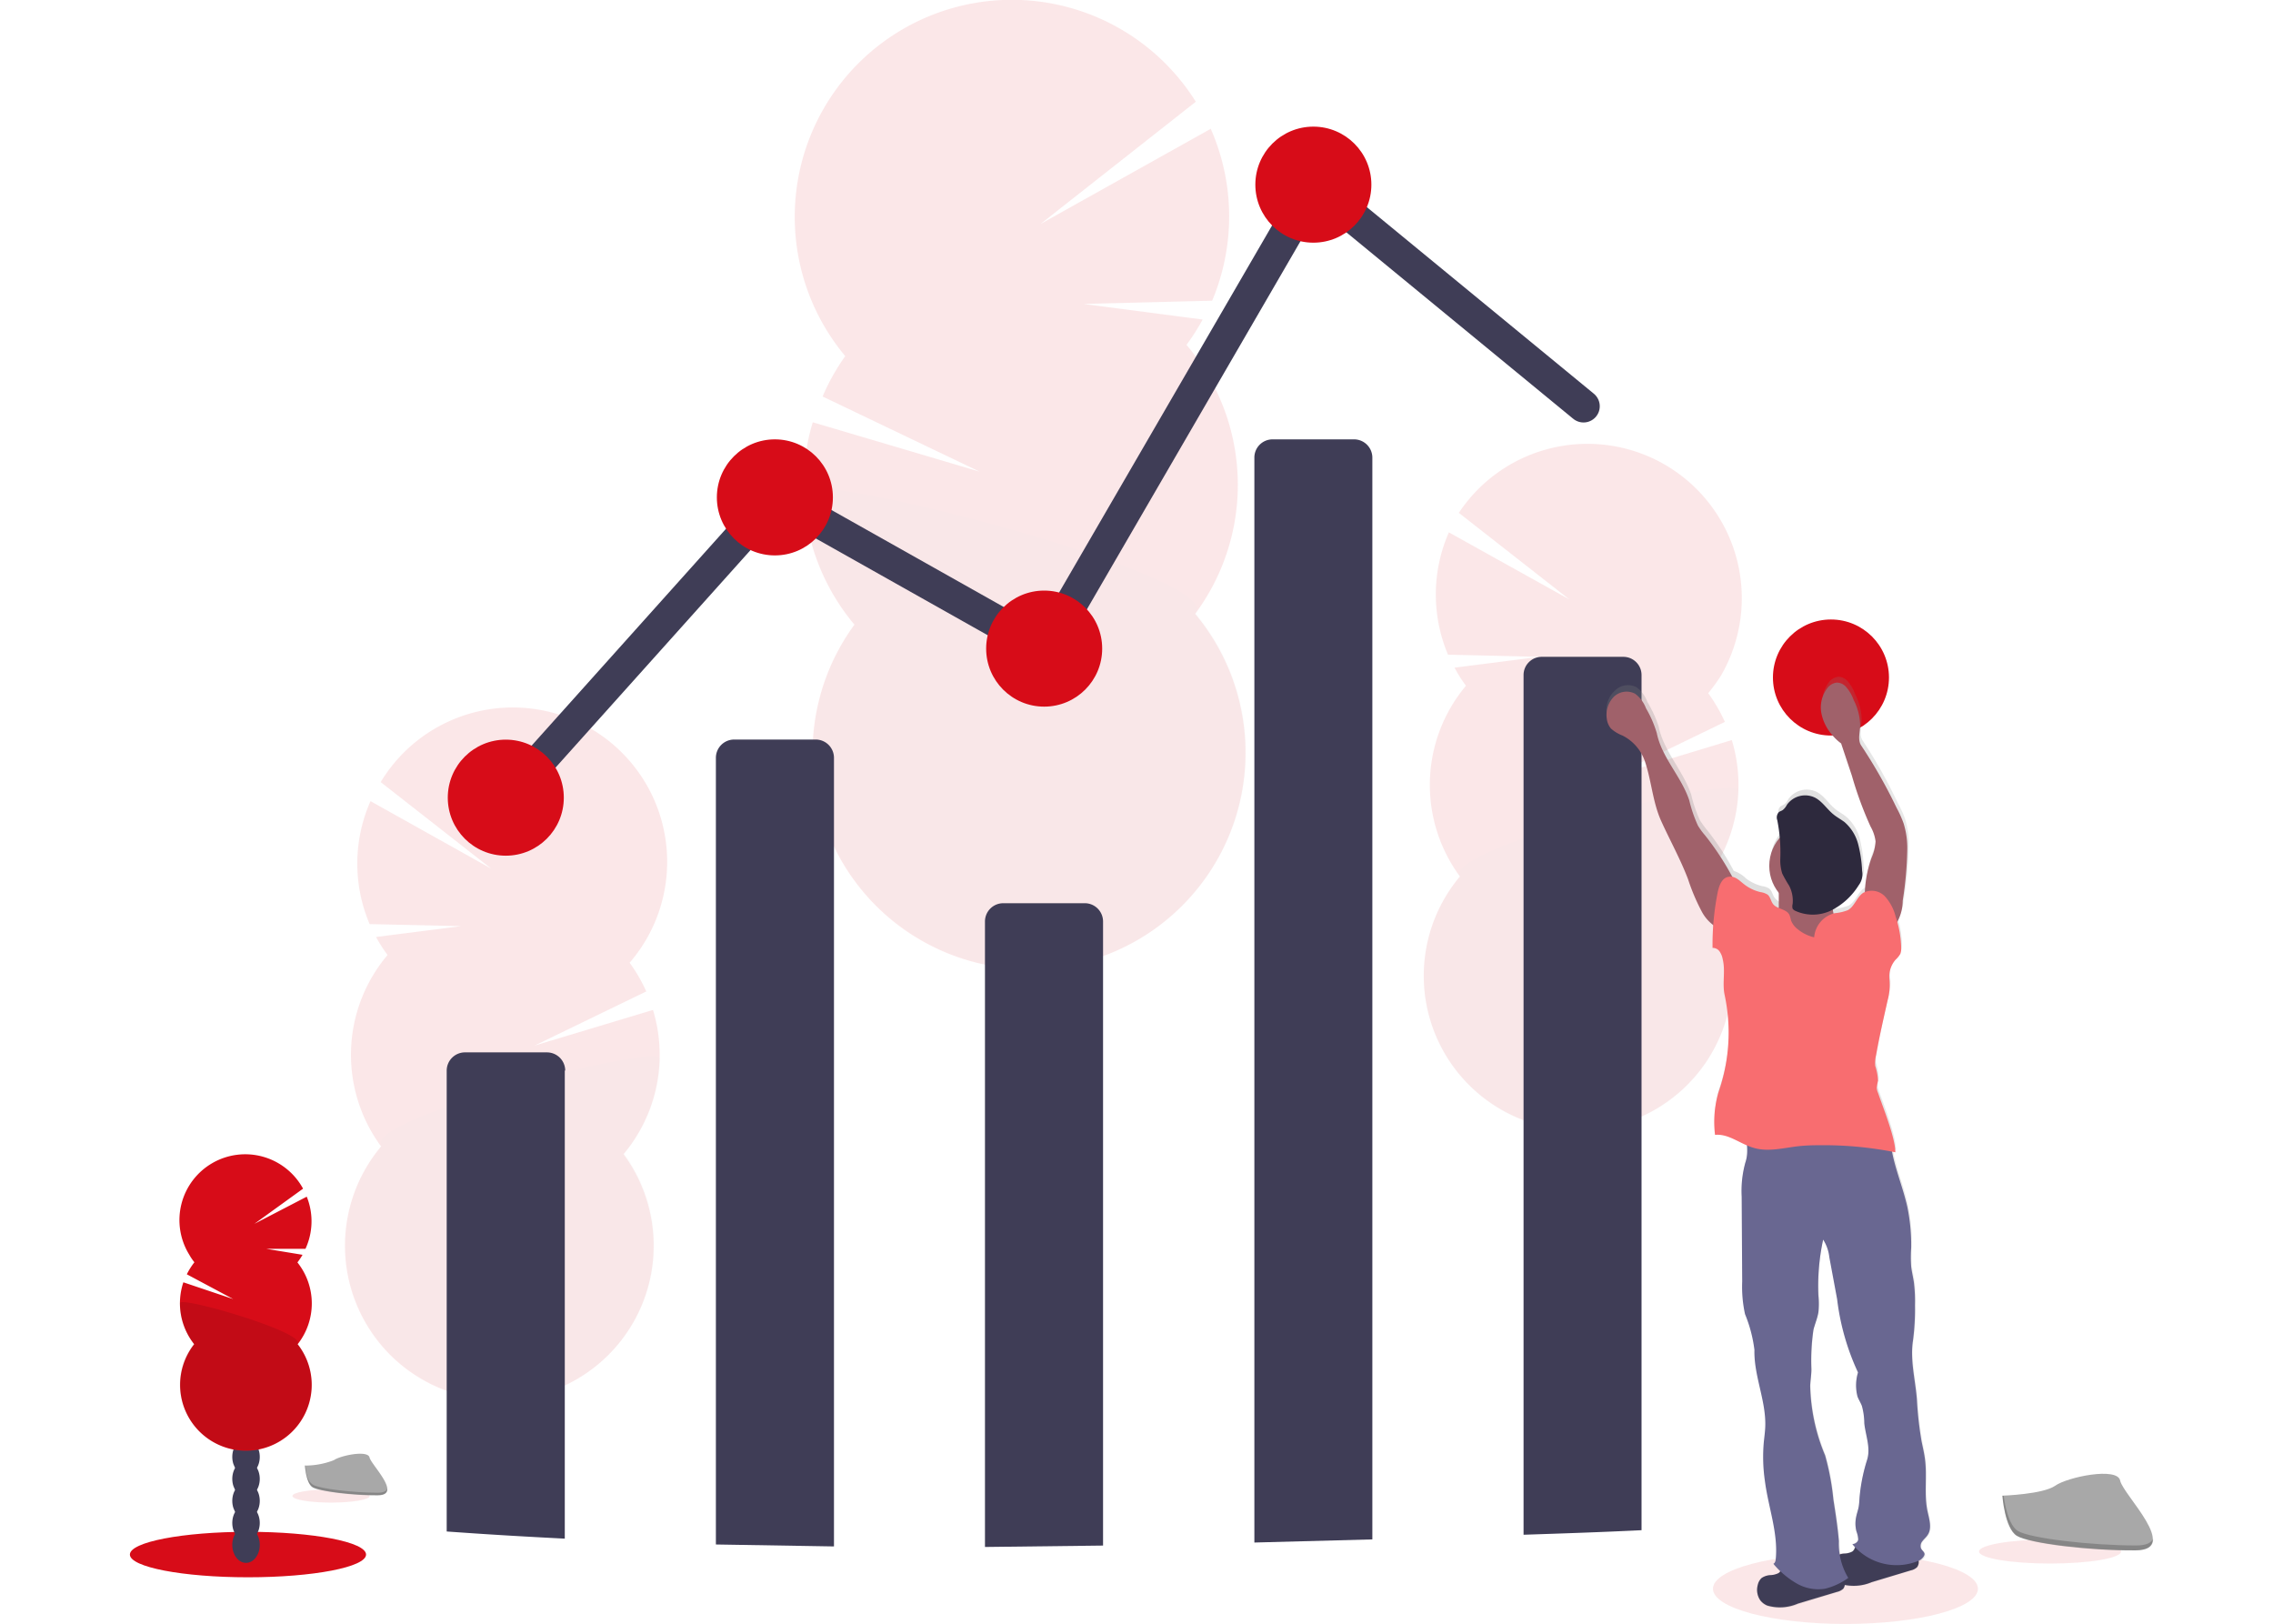 <svg xmlns="http://www.w3.org/2000/svg" xmlns:xlink="http://www.w3.org/1999/xlink" width="74.08mm" height="52.92mm" viewBox="0 0 210 150"><defs><style>.cls-1,.cls-7{fill:none;}.cls-2,.cls-5{fill:#d70c18;}.cls-2,.cls-3,.cls-6{opacity:0.1;}.cls-2,.cls-6,.cls-9{isolation:isolate;}.cls-4{fill:#3f3d56;}.cls-7{stroke:#3f3d56;stroke-linecap:round;stroke-miterlimit:10;stroke-width:3px;}.cls-8{fill:#a8a8a8;}.cls-9{opacity:0.2;}.cls-10{fill:url(#名称未設定グラデーション_15);}.cls-11{fill:#696791;}.cls-12{fill:#a0616a;}.cls-13{fill:#f86d70;}.cls-14{fill:#2d293d;}</style><linearGradient id="名称未設定グラデーション_15" x1="-225.49" y1="2805.52" x2="-224.49" y2="2805.52" gradientTransform="matrix(29.96, 0, 0, -85.96, 6922.62, 241280.58)" gradientUnits="userSpaceOnUse"><stop offset="0" stop-color="gray" stop-opacity="0.25"/><stop offset="0.54" stop-color="gray" stop-opacity="0.12"/><stop offset="1" stop-color="gray" stop-opacity="0.1"/></linearGradient></defs><title>abilities_img01</title><g id="レイヤー_1" data-name="レイヤー 1"><g id="img"><rect id="imgArea" class="cls-1" y="0.01" width="210" height="150"/><g id="undraw_visual_data_b1wx" data-name="undraw visual data b1wx"><ellipse id="楕円形_114" data-name="楕円形 114" class="cls-2" cx="170.5" cy="146.76" rx="12.24" ry="3.25"/><g id="グループ_30" data-name="グループ 30" class="cls-3"><path id="パス_565" data-name="パス 565" class="cls-4" d="M92.16,105c0,.18,0,.36,0,.53q2.23-.88,4.38-1.91a3.55,3.55,0,0,0,2-1l1.25-.65a6.55,6.55,0,0,0-.32-.58,3.64,3.64,0,0,0-6.62.21A6.69,6.69,0,0,0,92.16,105Z"/><path id="パス_566" data-name="パス 566" class="cls-4" d="M91.94,98.35a6.72,6.72,0,0,0,1,3.32,4,4,0,0,0,3.38,2,2.19,2.19,0,0,0,.28,0,3.49,3.49,0,0,0,2-1,4.64,4.64,0,0,0,.93-1.22,6.84,6.84,0,0,0-.22-6.7,3.64,3.64,0,0,0-4.87-1.65A3.57,3.57,0,0,0,92.71,95,6.54,6.54,0,0,0,91.94,98.35Z"/><ellipse id="楕円形_115" data-name="楕円形 115" class="cls-4" cx="95.91" cy="91.52" rx="4.18" ry="5.47" transform="translate(-2.97 3.22) rotate(-1.89)"/><ellipse id="楕円形_116" data-name="楕円形 116" class="cls-4" cx="95.69" cy="84.83" rx="4.18" ry="5.47" transform="translate(-2.75 3.21) rotate(-1.89)"/><ellipse id="楕円形_117" data-name="楕円形 117" class="cls-4" cx="95.47" cy="78.14" rx="4.18" ry="5.47" transform="translate(-2.53 3.19) rotate(-1.89)"/><path id="パス_567" data-name="パス 567" class="cls-5" d="M109.62,31.85a19.7,19.7,0,0,0,1.49-2.34l-11-1.44,11.88-.3a20.1,20.1,0,0,0-.13-15.88L96.14,20.68,110.48,9.39a20,20,0,0,0-34,21.28,20.94,20.94,0,0,0,1.61,2.22A19.79,19.79,0,0,0,76,36.62l14.5,6.94L75.09,39a20.07,20.07,0,0,0,3.85,18.7,20,20,0,1,0,31.48-1A20,20,0,0,0,109.62,31.85Z"/><path id="パス_568" data-name="パス 568" class="cls-6" d="M74.25,45.41A19.94,19.94,0,0,0,79,57.65a20,20,0,1,0,31.48-1C113,53.12,74.18,43.16,74.25,45.41Z"/></g><g id="グループ_31" data-name="グループ 31" class="cls-3"><path id="パス_569" data-name="パス 569" class="cls-4" d="M48.29,140.28a2.56,2.56,0,0,1,0,.39c-1.06-.42-2.1-.87-3.12-1.36a2.48,2.48,0,0,1-1.44-.7c-.3-.15-.6-.3-.89-.46a3.18,3.18,0,0,1,.23-.4,2.58,2.58,0,0,1,3.45-1.19,2.66,2.66,0,0,1,1.25,1.33A4.72,4.72,0,0,1,48.29,140.28Z"/><path id="パス_570" data-name="パス 570" class="cls-4" d="M48.44,135.52a4.68,4.68,0,0,1-.7,2.36,2.78,2.78,0,0,1-2.4,1.44h-.19a2.52,2.52,0,0,1-1.44-.7,3.55,3.55,0,0,1-.67-.87,4.89,4.89,0,0,1,.15-4.76,2.59,2.59,0,0,1,4.71.14A4.67,4.67,0,0,1,48.44,135.52Z"/><ellipse id="楕円形_118" data-name="楕円形 118" class="cls-4" cx="45.62" cy="130.68" rx="3.9" ry="2.98" transform="translate(-86.43 172.14) rotate(-88.19)"/><ellipse id="楕円形_119" data-name="楕円形 119" class="cls-4" cx="45.77" cy="125.92" rx="3.9" ry="2.98" transform="translate(-81.53 167.68) rotate(-88.19)"/><ellipse id="楕円形_120" data-name="楕円形 120" class="cls-4" cx="45.92" cy="121.15" rx="3.9" ry="2.98" transform="translate(-76.62 163.22) rotate(-88.19)"/><path id="パス_571" data-name="パス 571" class="cls-5" d="M35.8,88.21a15.07,15.07,0,0,1-1.06-1.66l7.86-1-8.45-.19A14.27,14.27,0,0,1,34.23,74l11.16,6.24-10.22-8a14.26,14.26,0,1,1,23,16.69,14.64,14.64,0,0,1,1.54,2.65l-10.31,5,10.93-3.29a14.28,14.28,0,0,1-2.72,13.32,14.26,14.26,0,1,1-22.4-.71,14.26,14.26,0,0,1,.55-17.63Z"/><path id="パス_572" data-name="パス 572" class="cls-6" d="M61,97.83a14.23,14.23,0,0,1-3.33,8.72,14.26,14.26,0,1,1-22.4-.71C33.41,103.35,61,96.23,61,97.83Z"/></g><g id="グループ_32" data-name="グループ 32" class="cls-3"><path id="パス_573" data-name="パス 573" class="cls-4" d="M147.92,115.4a2.56,2.56,0,0,1,0,.39q-1.59-.63-3.12-1.35a2.61,2.61,0,0,1-1.44-.7l-.89-.47a3.11,3.11,0,0,1,.22-.4,2.58,2.58,0,0,1,4.7.14A4.66,4.66,0,0,1,147.92,115.4Z"/><path id="パス_574" data-name="パス 574" class="cls-4" d="M148.08,110.64a4.68,4.68,0,0,1-.7,2.36,2.8,2.8,0,0,1-2.4,1.44h-.19a2.57,2.57,0,0,1-1.45-.7,3.7,3.7,0,0,1-.66-.87,4.86,4.86,0,0,1,.15-4.76,2.59,2.59,0,0,1,4.71.14A4.67,4.67,0,0,1,148.08,110.64Z"/><ellipse id="楕円形_121" data-name="楕円形 121" class="cls-4" cx="145.25" cy="105.79" rx="3.9" ry="2.98" transform="translate(34.92 247.63) rotate(-88.19)"/><ellipse id="楕円形_122" data-name="楕円形 122" class="cls-4" cx="145.4" cy="101.03" rx="3.9" ry="2.98" transform="translate(39.83 243.17) rotate(-88.19)"/><ellipse id="楕円形_123" data-name="楕円形 123" class="cls-4" cx="145.56" cy="96.27" rx="3.9" ry="2.98" transform="translate(44.73 238.72) rotate(-88.19)"/><path id="パス_575" data-name="パス 575" class="cls-5" d="M135.43,63.33a13.65,13.65,0,0,1-1.05-1.66l7.85-1-8.45-.2a14.27,14.27,0,0,1,.08-11.3L145,55.37l-10.22-8a14.26,14.26,0,0,1,24.24,15,16.27,16.27,0,0,1-1.2,1.66,14.54,14.54,0,0,1,1.54,2.65l-10.32,5L160,68.36a14.25,14.25,0,0,1-2.72,13.31,14.26,14.26,0,1,1-22.4-.71,14.25,14.25,0,0,1,.56-17.62Z"/><path id="パス_576" data-name="パス 576" class="cls-6" d="M160.61,73a14.23,14.23,0,0,1-3.33,8.72,14.26,14.26,0,1,1-22.4-.71C133,78.47,160.66,71.35,160.61,73Z"/></g><ellipse id="楕円形_124" data-name="楕円形 124" class="cls-5" cx="22.91" cy="143.6" rx="10.91" ry="2.1"/><ellipse id="楕円形_125" data-name="楕円形 125" class="cls-4" cx="22.73" cy="142.71" rx="1.27" ry="1.66"/><ellipse id="楕円形_126" data-name="楕円形 126" class="cls-4" cx="22.73" cy="140.68" rx="1.27" ry="1.66"/><ellipse id="楕円形_127" data-name="楕円形 127" class="cls-4" cx="22.73" cy="138.64" rx="1.27" ry="1.66"/><ellipse id="楕円形_128" data-name="楕円形 128" class="cls-4" cx="22.73" cy="136.61" rx="1.27" ry="1.66"/><ellipse id="楕円形_129" data-name="楕円形 129" class="cls-4" cx="22.73" cy="134.58" rx="1.27" ry="1.66"/><ellipse id="楕円形_130" data-name="楕円形 130" class="cls-4" cx="22.73" cy="132.55" rx="1.27" ry="1.66"/><ellipse id="楕円形_131" data-name="楕円形 131" class="cls-4" cx="22.73" cy="130.52" rx="1.27" ry="1.66"/><path id="パス_577" data-name="パス 577" class="cls-5" d="M27.48,116.61a5.7,5.7,0,0,0,.47-.7l-3.33-.55,3.6,0a6.07,6.07,0,0,0,.12-4.82l-4.84,2.51L28,109.8a6.08,6.08,0,1,0-10.52,6.09,4.91,4.91,0,0,0,.48.71,6.47,6.47,0,0,0-.7,1.11L21.55,120l-4.61-1.55a6.1,6.1,0,0,0,1,5.72,6.08,6.08,0,1,0,9.56,0,6.08,6.08,0,0,0,0-7.53Z"/><path id="パス_578" data-name="パス 578" class="cls-6" d="M16.62,120.37a6,6,0,0,0,1.3,3.76,6.08,6.08,0,1,0,9.56,0C28.29,123.1,16.62,119.69,16.62,120.37Z"/><path id="パス_579" data-name="パス 579" class="cls-4" d="M52.18,98.89v43.24c-3.16-.16-6.32-.34-9.47-.56l-1.44-.1V98.89A1.69,1.69,0,0,1,43,97.21h7.53a1.69,1.69,0,0,1,1.69,1.68Z"/><path id="パス_580" data-name="パス 580" class="cls-4" d="M66.14,142.67V70a1.69,1.69,0,0,1,1.69-1.69h7.53A1.69,1.69,0,0,1,77.05,70h0v72.85Z"/><path id="パス_581" data-name="パス 581" class="cls-4" d="M91,142.9V85.12a1.69,1.69,0,0,1,1.69-1.69h7.53a1.69,1.69,0,0,1,1.69,1.69h0v57.65Z"/><path id="パス_582" data-name="パス 582" class="cls-4" d="M126.79,42.27V142.2l-10.9.29V42.27a1.68,1.68,0,0,1,1.69-1.69h7.53A1.69,1.69,0,0,1,126.79,42.27Z"/><path id="パス_583" data-name="パス 583" class="cls-4" d="M151.66,62.35v79c-3.64.18-7.27.3-10.9.42V62.35a1.68,1.68,0,0,1,1.69-1.68H150A1.68,1.68,0,0,1,151.66,62.35Z"/><path id="パス_584" data-name="パス 584" class="cls-7" d="M46.82,73.68,71.69,45.94l24.87,14,24.87-42.86L146.3,37.52"/><circle id="楕円形_132" data-name="楕円形 132" class="cls-5" cx="46.73" cy="73.68" r="5.36"/><circle id="楕円形_133" data-name="楕円形 133" class="cls-5" cx="71.59" cy="45.94" r="5.36"/><circle id="楕円形_134" data-name="楕円形 134" class="cls-5" cx="96.47" cy="59.91" r="5.36"/><circle id="楕円形_135" data-name="楕円形 135" class="cls-5" cx="121.34" cy="17.05" r="5.36"/><circle id="楕円形_136" data-name="楕円形 136" class="cls-5" cx="169.16" cy="62.58" r="5.36"/><ellipse id="楕円形_137" data-name="楕円形 137" class="cls-2" cx="30.59" cy="138.19" rx="3.57" ry="0.61"/><path id="パス_585" data-name="パス 585" class="cls-8" d="M28.19,135.38a7.34,7.34,0,0,0,2.66-.5c.61-.43,3.13-.95,3.29-.25s3.06,3.48.76,3.5-5.35-.36-6-.73S28.19,135.38,28.19,135.38Z"/><path id="パス_586" data-name="パス 586" class="cls-9" d="M34.94,137.89c-2.3,0-5.35-.36-6-.73s-.66-1.3-.72-1.78h-.07s.13,1.64.75,2,3.65.75,6,.73c.66,0,.89-.24.88-.59C35.68,137.75,35.43,137.88,34.94,137.89Z"/><ellipse id="楕円形_138" data-name="楕円形 138" class="cls-2" cx="189.4" cy="143.32" rx="6.56" ry="1.11"/><path id="パス_587" data-name="パス 587" class="cls-8" d="M185,138.16s3.75-.12,4.88-.92,5.75-1.76,6-.47,5.63,6.41,1.4,6.44-9.82-.66-10.95-1.34S185,138.16,185,138.16Z"/><path id="パス_588" data-name="パス 588" class="cls-9" d="M197.38,142.76c-4.22,0-9.82-.66-10.95-1.34-.85-.52-1.2-2.4-1.31-3.25H185s.23,3,1.36,3.71,6.72,1.38,10.95,1.34c1.22,0,1.64-.45,1.62-1.09C198.76,142.51,198.29,142.76,197.38,142.76Z"/><path id="パス_589" data-name="パス 589" class="cls-10" d="M148.43,65.87a1.64,1.64,0,0,0,.38.91,3.4,3.4,0,0,0,1.06.65,4.16,4.16,0,0,1,2.06,2.36c.64,1.86.72,3.83,1.53,5.62s1.77,3.52,2.47,5.36a17.66,17.66,0,0,0,1.3,3.08,4.76,4.76,0,0,0,1.06,1.22c0,.68-.06,1.34,0,2a.74.74,0,0,1,.65.34,2.06,2.06,0,0,1,.29.72c.26,1.08-.06,2.24.17,3.33a16.91,16.91,0,0,1-.57,9.11,9.9,9.9,0,0,0-.32,3.94,6.13,6.13,0,0,1,2.94,1,4.05,4.05,0,0,1-.14,1.73,9.68,9.68,0,0,0-.34,3.17l.05,7.89a11.94,11.94,0,0,0,.26,3,12.85,12.85,0,0,1,.87,3.34c0,2.43,1.1,4.74,1,7.15,0,.47-.08.93-.13,1.39a15.55,15.55,0,0,0,.1,3.67c.34,2.42,1.26,4.8,1,7.24,0,.16-.08.38-.23.44.19.22.39.43.6.64a.46.46,0,0,1-.17.17,1.65,1.65,0,0,1-.73.19,1.52,1.52,0,0,0-.83.27,1.27,1.27,0,0,0-.35.64,1.72,1.72,0,0,0,.23,1.43,1.5,1.5,0,0,0,.65.49,4.21,4.21,0,0,0,2.82-.17l3.61-1.1a1.23,1.23,0,0,0,.59-.3.73.73,0,0,0,.14-.31,5,5,0,0,0,2.49-.29l3.61-1.1a1.25,1.25,0,0,0,.59-.31.69.69,0,0,0,.14-.57l.08,0c.28-.13.58-.37.51-.66s-.24-.3-.32-.48a.7.7,0,0,1,.13-.68c.14-.19.34-.35.47-.55.41-.64.13-1.48,0-2.23-.34-1.6,0-3.26-.24-4.88-.07-.54-.2-1.08-.31-1.62a33.45,33.45,0,0,1-.44-3.87c-.14-1.85-.65-3.68-.36-5.51a20.91,20.91,0,0,0,.19-3.26,14.34,14.34,0,0,0-.09-2.07c-.08-.51-.21-1-.27-1.53a14.44,14.44,0,0,1,0-1.74,16.64,16.64,0,0,0-.36-3.85c-.38-1.74-1.1-3.4-1.4-5.14l.3.07c0-1.34-1.16-4.25-1.6-5.52a1.66,1.66,0,0,1-.11-.49,3.82,3.82,0,0,1,.12-.66,5.74,5.74,0,0,0-.26-1.36,3.16,3.16,0,0,1,.07-1c.31-1.72.69-3.41,1.07-5.11a5.26,5.26,0,0,0,.17-1.89,2.35,2.35,0,0,1,.58-1.88,2.33,2.33,0,0,0,.42-.53,1.46,1.46,0,0,0,.09-.54,8.63,8.63,0,0,0-.35-2.32,6,6,0,0,0,.56-2.07,33.78,33.78,0,0,0,.42-4.71,8.09,8.09,0,0,0-.34-2.49,9.37,9.37,0,0,0-.66-1.44,46.27,46.27,0,0,0-3.23-5.75c-.39-.54-.15-1.29-.12-2a5.51,5.51,0,0,0-.6-2.32,3.72,3.72,0,0,0-.72-1.23,1.17,1.17,0,0,0-.84-.39,1.31,1.31,0,0,0-.9.55,3,3,0,0,0-.54,2.21,4.34,4.34,0,0,0,1,2.1,4.57,4.57,0,0,0,.84.8c.31,1,.63,2,.95,3a39,39,0,0,0,1.72,4.71,3.72,3.72,0,0,1,.47,1.37,4.14,4.14,0,0,1-.37,1.51,10.55,10.55,0,0,0-.61,3.19.7.7,0,0,0-.17.09c-.6.39-.79,1.25-1.42,1.6a4.64,4.64,0,0,1-1.21.29l-.12,0c0-.08,0-.15,0-.23v-.15a6.33,6.33,0,0,0,2.39-2.26,1.7,1.7,0,0,0,.31-1.32,12,12,0,0,0-.35-2.46,4.08,4.08,0,0,0-1.28-2.09c-.31-.25-.68-.44-1-.7-.61-.49-1-1.21-1.72-1.58a2.08,2.08,0,0,0-2.6.67,1.41,1.41,0,0,1-.38.49l-.36.19a.71.71,0,0,0-.15.75,8.29,8.29,0,0,1,.22,1.65,4,4,0,0,0,0,5.2c0,.35,0,.71,0,1.07a.69.69,0,0,1,0,.2,1.33,1.33,0,0,1-.57-.39c-.22-.27-.26-.66-.52-.88a1.54,1.54,0,0,0-.63-.23,4,4,0,0,1-1.53-.72,2.9,2.9,0,0,0-1.13-.7,24.62,24.62,0,0,0-2.49-3.8,8.23,8.23,0,0,1-.65-.9,12.16,12.16,0,0,1-.79-2.34c-.73-2.2-2.54-4-3-6.26a10.63,10.63,0,0,0-1.05-2.3,2.94,2.94,0,0,0-1-1.36,1.7,1.7,0,0,0-2,.31A2.43,2.43,0,0,0,148.43,65.87Zm22.71,77.42a1.65,1.65,0,0,1-.73.19c-.13,0-.25,0-.38.06-.05-.4-.08-.81-.1-1.2-.1-1.3-.3-2.59-.51-3.88a22.86,22.86,0,0,0-.77-4.09,17.73,17.73,0,0,1-1.38-6.46c0-.5.09-1,.12-1.5a18.5,18.5,0,0,1,.19-3.72c.13-.55.36-1.07.45-1.63a7.73,7.73,0,0,0,0-1.52,20.37,20.37,0,0,1,.43-5.23,3.67,3.67,0,0,1,.58,1.64l.72,3.89a22.41,22.41,0,0,0,1.93,6.81,4,4,0,0,0-.05,2.24c.11.3.3.57.41.88a6.4,6.4,0,0,1,.22,1.63c.13,1.15.6,2.28.25,3.38a16.16,16.16,0,0,0-.69,3.51,7.88,7.88,0,0,1-.12,1c-.06.3-.16.58-.21.88a2.92,2.92,0,0,0,0,1.28,2.52,2.52,0,0,1,.16.71c0,.25-.3.42-.54.46l.22.27A.8.8,0,0,1,171.14,143.29Z"/><path id="パス_590" data-name="パス 590" class="cls-4" d="M163.58,145.5a1.57,1.57,0,0,0-.83.27,1.2,1.2,0,0,0-.35.63,1.69,1.69,0,0,0,.23,1.42,1.56,1.56,0,0,0,.65.49,4.15,4.15,0,0,0,2.82-.18l3.61-1.08a1.28,1.28,0,0,0,.59-.3.81.81,0,0,0,0-.93,1.84,1.84,0,0,0-.77-.61,8.66,8.66,0,0,0-3.62-.7c-.46,0-.92-.11-1.23.25-.16.19-.13.4-.38.56A1.87,1.87,0,0,1,163.58,145.5Z"/><path id="パス_591" data-name="パス 591" class="cls-4" d="M170.41,143.51a1.67,1.67,0,0,0-.84.27,1.15,1.15,0,0,0-.34.64,1.48,1.48,0,0,0,.87,1.9,4.2,4.2,0,0,0,2.82-.17l3.62-1.09a1.16,1.16,0,0,0,.58-.3.8.8,0,0,0,0-.93,1.84,1.84,0,0,0-.77-.61,8.66,8.66,0,0,0-3.62-.7c-.46,0-.91-.11-1.23.25-.16.19-.13.39-.38.56A1.71,1.71,0,0,1,170.41,143.51Z"/><path id="パス_592" data-name="パス 592" class="cls-11" d="M167.27,104.31a45.72,45.72,0,0,1,6.41-.18,1.23,1.23,0,0,1,.42.07c.47.19.54.8.58,1.31.19,2,1.08,3.94,1.53,5.95a17.48,17.48,0,0,1,.36,3.82,12.32,12.32,0,0,0,0,1.72c.06.51.19,1,.26,1.52a14.27,14.27,0,0,1,.09,2.06,21.79,21.79,0,0,1-.18,3.23c-.29,1.82.22,3.64.36,5.48a33.34,33.34,0,0,0,.43,3.85c.11.54.24,1.07.31,1.61.22,1.61-.1,3.26.24,4.85.16.74.44,1.58,0,2.21-.13.2-.33.36-.47.55a.68.68,0,0,0-.13.67c.08.18.27.29.32.48s-.23.53-.51.65a5.27,5.27,0,0,1-6.15-1.52c.24,0,.54-.21.54-.45a2.51,2.51,0,0,0-.16-.72,2.82,2.82,0,0,1-.05-1.26c.05-.3.15-.58.22-.87s.09-.66.11-1a16.12,16.12,0,0,1,.7-3.49c.34-1.1-.13-2.21-.26-3.36a6.25,6.25,0,0,0-.22-1.61c-.11-.3-.3-.58-.41-.88a4.08,4.08,0,0,1,.05-2.22,22.25,22.25,0,0,1-1.93-6.77l-.72-3.87a3.79,3.79,0,0,0-.57-1.63,20.18,20.18,0,0,0-.44,5.2,7.62,7.62,0,0,1,0,1.51c-.09.55-.32,1.08-.46,1.62a19.81,19.81,0,0,0-.19,3.69c0,.5-.09,1-.11,1.49a17.53,17.53,0,0,0,1.38,6.43,23.42,23.42,0,0,1,.76,4.06c.2,1.28.4,2.56.51,3.85a6.13,6.13,0,0,0,.87,3.4,6.18,6.18,0,0,1-2.16,1,4,4,0,0,1-2.66-.52,8,8,0,0,1-2.1-1.79c.15-.05.21-.28.22-.44.23-2.42-.69-4.78-1-7.19a15.37,15.37,0,0,1-.1-3.65c.05-.46.11-.91.13-1.37.09-2.4-1.06-4.7-1-7.1a12.74,12.74,0,0,0-.87-3.31,11.78,11.78,0,0,1-.26-3l-.05-7.85a9.87,9.87,0,0,1,.34-3.15c.42-1.2-.06-2.58-.13-3.86A15.82,15.82,0,0,0,167.27,104.31Z"/><path id="パス_593" data-name="パス 593" class="cls-12" d="M160.45,81.78a25.31,25.31,0,0,0-2.93-4.63,6.34,6.34,0,0,1-.65-.89,12.57,12.57,0,0,1-.8-2.33c-.72-2.19-2.54-3.94-3-6.21a10.34,10.34,0,0,0-1-2.3,3,3,0,0,0-1-1.34,1.7,1.7,0,0,0-2,.31,2.39,2.39,0,0,0-.62,2,1.73,1.73,0,0,0,.38.9,3.45,3.45,0,0,0,1.07.65,4.18,4.18,0,0,1,2.06,2.35c.63,1.84.72,3.8,1.53,5.58s1.76,3.49,2.46,5.32a18.74,18.74,0,0,0,1.3,3.06,3.79,3.79,0,0,0,2.6,1.9,6.16,6.16,0,0,1,.31-2C160.37,83.38,160.8,82.49,160.45,81.78Z"/><path id="パス_594" data-name="パス 594" class="cls-12" d="M172.29,83.21a10.58,10.58,0,0,1,.63-4,4.28,4.28,0,0,0,.36-1.5,3.66,3.66,0,0,0-.46-1.36,33.61,33.61,0,0,1-1.72-4.68l-1-3a4.55,4.55,0,0,1-.84-.8,4.28,4.28,0,0,1-1-2.07,2.92,2.92,0,0,1,.54-2.2,1.26,1.26,0,0,1,.9-.55,1.16,1.16,0,0,1,.84.38,3.72,3.72,0,0,1,.72,1.23,5.42,5.42,0,0,1,.6,2.3c0,.66-.27,1.4.12,1.94a47.15,47.15,0,0,1,3.24,5.71,10.38,10.38,0,0,1,.65,1.44,7.64,7.64,0,0,1,.34,2.47,33.36,33.36,0,0,1-.42,4.68,4.15,4.15,0,0,1-1,2.68A14.6,14.6,0,0,0,172.29,83.21Z"/><circle id="楕円形_139" data-name="楕円形 139" class="cls-12" cx="167.43" cy="79.98" r="3.97"/><path id="パス_595" data-name="パス 595" class="cls-12" d="M169.35,84.16a5.14,5.14,0,0,0,.85,2c.23.39.51.79,1,.84a20.17,20.17,0,0,1-3.61,1.45,4.19,4.19,0,0,1-1.32.21,3.5,3.5,0,0,1-1.1-.28A5.46,5.46,0,0,1,162,84.74a7.29,7.29,0,0,0,1.47-.12,1.08,1.08,0,0,0,.72-.35,1.12,1.12,0,0,0,.15-.64c0-.66,0-1.33,0-2a7.85,7.85,0,0,1,2.89.36c.38.12.76.27,1.15.37s.9,0,1.08.14S169.28,83.68,169.35,84.16Z"/><path id="パス_596" data-name="パス 596" class="cls-13" d="M167.61,86.58a2.49,2.49,0,0,1,1.9-2.23,4.26,4.26,0,0,0,1.21-.28c.63-.35.82-1.2,1.42-1.6a1.7,1.7,0,0,1,2,.32,4.33,4.33,0,0,1,1,1.89,9.61,9.61,0,0,1,.51,2.9,1.34,1.34,0,0,1-.08.53,2.22,2.22,0,0,1-.43.53,2.37,2.37,0,0,0-.57,1.87,5.42,5.42,0,0,1-.17,1.88c-.38,1.69-.77,3.37-1.07,5.07a3.12,3.12,0,0,0-.08,1,5.28,5.28,0,0,1,.26,1.36c-.05.21-.09.43-.12.65a1.31,1.31,0,0,0,.12.48c.43,1.27,1.6,4.15,1.6,5.49a33.68,33.68,0,0,0-7.15-.65,16.56,16.56,0,0,0-1.73.08c-1.39.15-2.8.55-4.14.18s-2.35-1.34-3.64-1.22a9.75,9.75,0,0,1,.31-3.91,16.69,16.69,0,0,0,.58-9c-.24-1.08.09-2.23-.18-3.31a1.82,1.82,0,0,0-.28-.71.76.76,0,0,0-.66-.34,24.85,24.85,0,0,1,.48-5.16c.13-.6.38-1.31,1-1.41s1,.36,1.45.7a3.79,3.79,0,0,0,1.53.72,1.6,1.6,0,0,1,.63.23c.26.22.3.61.51.88.38.47,1.24.43,1.51,1a3.12,3.12,0,0,1,.14.5,1.89,1.89,0,0,0,.63.82A3.69,3.69,0,0,0,167.61,86.58Z"/><path id="パス_597" data-name="パス 597" class="cls-14" d="M164.2,75.76a.73.73,0,0,1,.15-.75c.11-.08.25-.11.36-.19a1.47,1.47,0,0,0,.38-.48,2.07,2.07,0,0,1,2.6-.66c.69.36,1.11,1.08,1.73,1.57.31.25.67.44,1,.69A4.06,4.06,0,0,1,171.68,78a11.88,11.88,0,0,1,.36,2.45,1.67,1.67,0,0,1-.31,1.31,6.37,6.37,0,0,1-2.51,2.32,3.91,3.91,0,0,1-3.34.06.63.63,0,0,1-.26-.2.83.83,0,0,1,0-.44,3,3,0,0,0-.33-1.7,12.17,12.17,0,0,1-.63-1.11,4,4,0,0,1-.18-1.37A15.29,15.29,0,0,0,164.2,75.76Z"/></g></g></g></svg>
